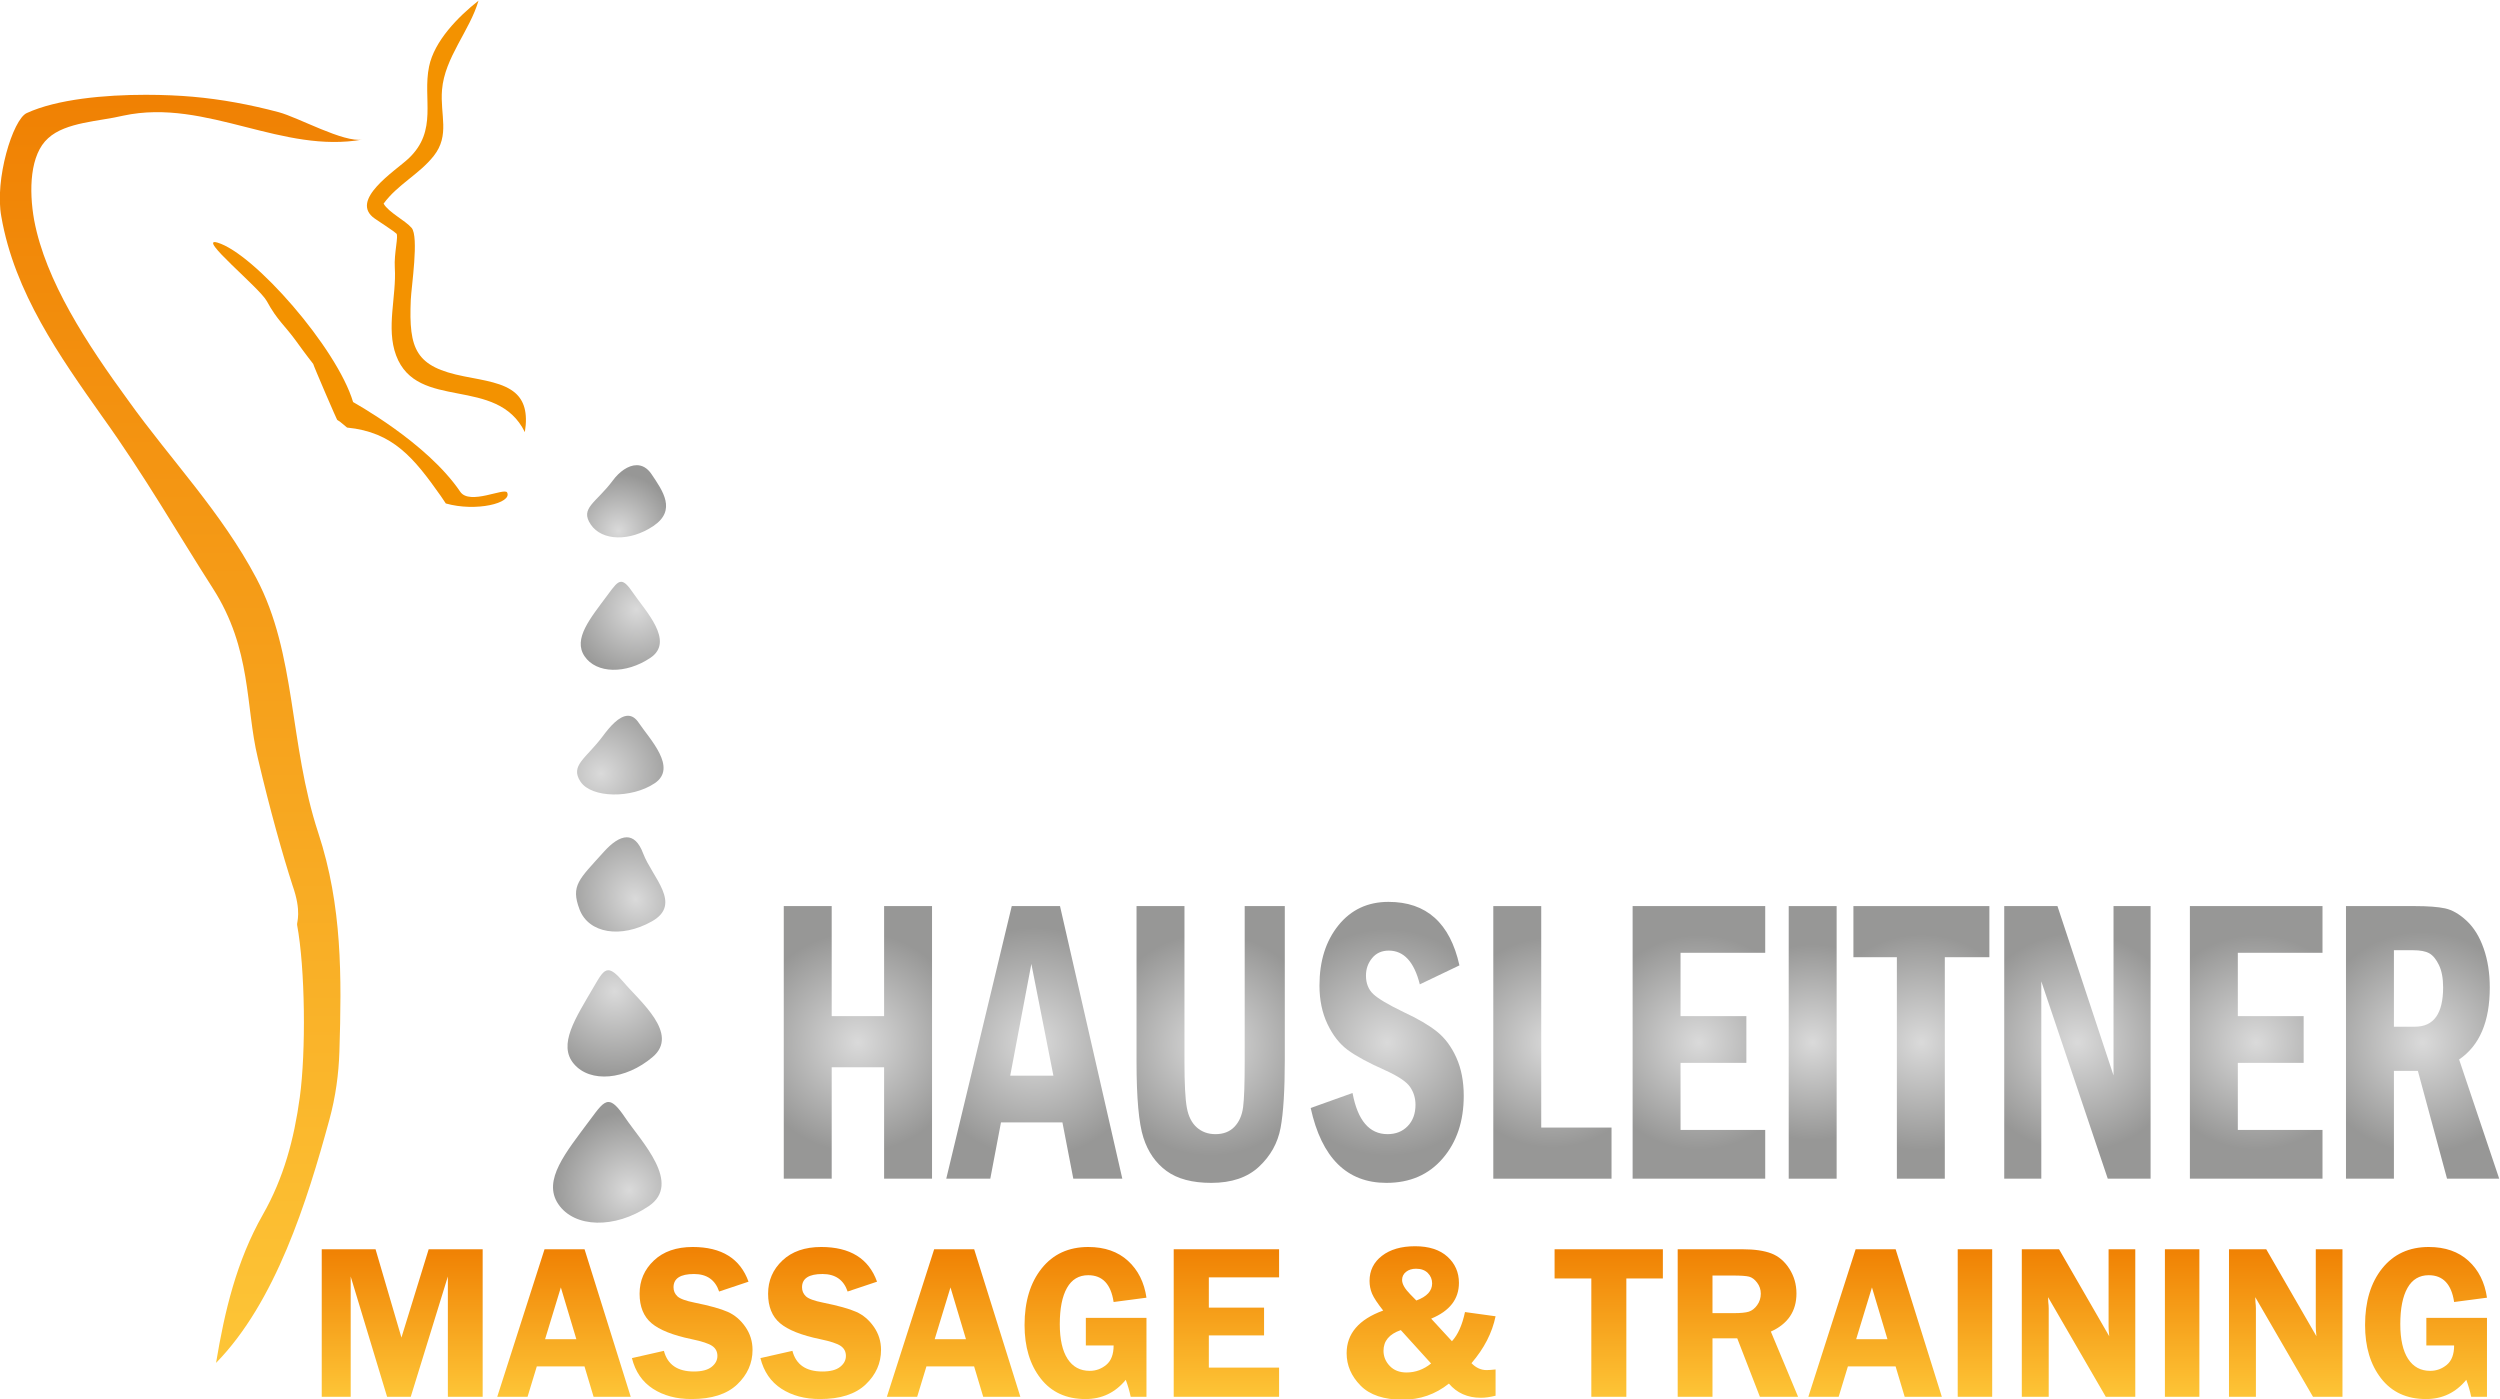 <?xml version="1.0" encoding="UTF-8" standalone="no"?>
<!-- Created with Inkscape (http://www.inkscape.org/) -->

<svg
   version="1.1"
   id="svg824"
   xml:space="preserve"
   width="692.561"
   height="387.666"
   viewBox="0 0 692.561 387.666"
   sodipodi:docname="Logo_Hausleitner.svg"
   inkscape:version="1.1.1 (3bf5ae0d25, 2021-09-20)"
   xmlns:inkscape="http://www.inkscape.org/namespaces/inkscape"
   xmlns:sodipodi="http://sodipodi.sourceforge.net/DTD/sodipodi-0.dtd"
   xmlns="http://www.w3.org/2000/svg"
   xmlns:svg="http://www.w3.org/2000/svg"><defs
     id="defs828"><radialGradient
       fx="0"
       fy="0"
       cx="0"
       cy="0"
       r="1"
       gradientUnits="userSpaceOnUse"
       gradientTransform="matrix(22.8,0,0,-22.8,319.646,338.393)"
       spreadMethod="pad"
       id="radialGradient848"><stop
         style="stop-opacity:1;stop-color:#dadada"
         offset="0"
         id="stop844" /><stop
         style="stop-opacity:1;stop-color:#979796"
         offset="1"
         id="stop846" /></radialGradient><radialGradient
       fx="0"
       fy="0"
       cx="0"
       cy="0"
       r="1"
       gradientUnits="userSpaceOnUse"
       gradientTransform="matrix(23.844,0,0,-23.844,356.302,338.393)"
       spreadMethod="pad"
       id="radialGradient868"><stop
         style="stop-opacity:1;stop-color:#dadada"
         offset="0"
         id="stop864" /><stop
         style="stop-opacity:1;stop-color:#979796"
         offset="1"
         id="stop866" /></radialGradient><radialGradient
       fx="0"
       fy="0"
       cx="0"
       cy="0"
       r="1"
       gradientUnits="userSpaceOnUse"
       gradientTransform="matrix(23.072,0,0,-23.072,392.958,337.957)"
       spreadMethod="pad"
       id="radialGradient888"><stop
         style="stop-opacity:1;stop-color:#dadada"
         offset="0"
         id="stop884" /><stop
         style="stop-opacity:1;stop-color:#979796"
         offset="1"
         id="stop886" /></radialGradient><radialGradient
       fx="0"
       fy="0"
       cx="0"
       cy="0"
       r="1"
       gradientUnits="userSpaceOnUse"
       gradientTransform="matrix(23.51,0,0,-23.51,429.647,338.393)"
       spreadMethod="pad"
       id="radialGradient908"><stop
         style="stop-opacity:1;stop-color:#dadada"
         offset="0"
         id="stop904" /><stop
         style="stop-opacity:1;stop-color:#979796"
         offset="1"
         id="stop906" /></radialGradient><radialGradient
       fx="0"
       fy="0"
       cx="0"
       cy="0"
       r="1"
       gradientUnits="userSpaceOnUse"
       gradientTransform="matrix(21.832,0,0,-21.832,463.979,338.393)"
       spreadMethod="pad"
       id="radialGradient928"><stop
         style="stop-opacity:1;stop-color:#dadada"
         offset="0"
         id="stop924" /><stop
         style="stop-opacity:1;stop-color:#979796"
         offset="1"
         id="stop926" /></radialGradient><radialGradient
       fx="0"
       fy="0"
       cx="0"
       cy="0"
       r="1"
       gradientUnits="userSpaceOnUse"
       gradientTransform="matrix(22.274,0,0,-22.274,494.427,338.393)"
       spreadMethod="pad"
       id="radialGradient948"><stop
         style="stop-opacity:1;stop-color:#dadada"
         offset="0"
         id="stop944" /><stop
         style="stop-opacity:1;stop-color:#979796"
         offset="1"
         id="stop946" /></radialGradient><radialGradient
       fx="0"
       fy="0"
       cx="0"
       cy="0"
       r="1"
       gradientUnits="userSpaceOnUse"
       gradientTransform="matrix(20.337,0,0,-20.337,518.067,338.393)"
       spreadMethod="pad"
       id="radialGradient968"><stop
         style="stop-opacity:1;stop-color:#dadada"
         offset="0"
         id="stop964" /><stop
         style="stop-opacity:1;stop-color:#979796"
         offset="1"
         id="stop966" /></radialGradient><radialGradient
       fx="0"
       fy="0"
       cx="0"
       cy="0"
       r="1"
       gradientUnits="userSpaceOnUse"
       gradientTransform="matrix(22.383,0,0,-22.383,540.662,338.393)"
       spreadMethod="pad"
       id="radialGradient988"><stop
         style="stop-opacity:1;stop-color:#dadada"
         offset="0"
         id="stop984" /><stop
         style="stop-opacity:1;stop-color:#979796"
         offset="1"
         id="stop986" /></radialGradient><radialGradient
       fx="0"
       fy="0"
       cx="0"
       cy="0"
       r="1"
       gradientUnits="userSpaceOnUse"
       gradientTransform="matrix(22.734,0,0,-22.734,573.086,338.393)"
       spreadMethod="pad"
       id="radialGradient1008"><stop
         style="stop-opacity:1;stop-color:#dadada"
         offset="0"
         id="stop1004" /><stop
         style="stop-opacity:1;stop-color:#979796"
         offset="1"
         id="stop1006" /></radialGradient><radialGradient
       fx="0"
       fy="0"
       cx="0"
       cy="0"
       r="1"
       gradientUnits="userSpaceOnUse"
       gradientTransform="matrix(22.274,0,0,-22.274,610.24,338.393)"
       spreadMethod="pad"
       id="radialGradient1028"><stop
         style="stop-opacity:1;stop-color:#dadada"
         offset="0"
         id="stop1024" /><stop
         style="stop-opacity:1;stop-color:#979796"
         offset="1"
         id="stop1026" /></radialGradient><radialGradient
       fx="0"
       fy="0"
       cx="0"
       cy="0"
       r="1"
       gradientUnits="userSpaceOnUse"
       gradientTransform="matrix(22.977,0,0,-22.977,644.821,338.393)"
       spreadMethod="pad"
       id="radialGradient1048"><stop
         style="stop-opacity:1;stop-color:#dadada"
         offset="0"
         id="stop1044" /><stop
         style="stop-opacity:1;stop-color:#979796"
         offset="1"
         id="stop1046" /></radialGradient><linearGradient
       x1="0"
       y1="0"
       x2="1"
       y2="0"
       gradientUnits="userSpaceOnUse"
       gradientTransform="matrix(-1.3e-6,30.66,30.66,1.3e-6,224.94,264.739)"
       spreadMethod="pad"
       id="linearGradient1068"><stop
         style="stop-opacity:1;stop-color:#fdc537"
         offset="0"
         id="stop1064" /><stop
         style="stop-opacity:1;stop-color:#f08103"
         offset="1"
         id="stop1066" /></linearGradient><linearGradient
       x1="0"
       y1="0"
       x2="1"
       y2="0"
       gradientUnits="userSpaceOnUse"
       gradientTransform="matrix(-1.3e-6,30.66,30.66,1.3e-6,258.564,264.739)"
       spreadMethod="pad"
       id="linearGradient1088"><stop
         style="stop-opacity:1;stop-color:#fdc537"
         offset="0"
         id="stop1084" /><stop
         style="stop-opacity:1;stop-color:#f08103"
         offset="1"
         id="stop1086" /></linearGradient><linearGradient
       x1="0"
       y1="0"
       x2="1"
       y2="0"
       gradientUnits="userSpaceOnUse"
       gradientTransform="matrix(-1.4e-6,31.603,31.603,1.4e-6,285.214,264.269)"
       spreadMethod="pad"
       id="linearGradient1108"><stop
         style="stop-opacity:1;stop-color:#fdc537"
         offset="0"
         id="stop1104" /><stop
         style="stop-opacity:1;stop-color:#f08103"
         offset="1"
         id="stop1106" /></linearGradient><linearGradient
       x1="0"
       y1="0"
       x2="1"
       y2="0"
       gradientUnits="userSpaceOnUse"
       gradientTransform="matrix(-1.4e-6,31.603,31.603,1.4e-6,311.92,264.269)"
       spreadMethod="pad"
       id="linearGradient1128"><stop
         style="stop-opacity:1;stop-color:#fdc537"
         offset="0"
         id="stop1124" /><stop
         style="stop-opacity:1;stop-color:#f08103"
         offset="1"
         id="stop1126" /></linearGradient><linearGradient
       x1="0"
       y1="0"
       x2="1"
       y2="0"
       gradientUnits="userSpaceOnUse"
       gradientTransform="matrix(-1.3e-6,30.66,30.66,1.3e-6,339.536,264.739)"
       spreadMethod="pad"
       id="linearGradient1148"><stop
         style="stop-opacity:1;stop-color:#fdc537"
         offset="0"
         id="stop1144" /><stop
         style="stop-opacity:1;stop-color:#f08103"
         offset="1"
         id="stop1146" /></linearGradient><linearGradient
       x1="0"
       y1="0"
       x2="1"
       y2="0"
       gradientUnits="userSpaceOnUse"
       gradientTransform="matrix(-1.4e-6,31.603,31.603,1.4e-6,366.95,264.269)"
       spreadMethod="pad"
       id="linearGradient1168"><stop
         style="stop-opacity:1;stop-color:#fdc537"
         offset="0"
         id="stop1164" /><stop
         style="stop-opacity:1;stop-color:#f08103"
         offset="1"
         id="stop1166" /></linearGradient><linearGradient
       x1="0"
       y1="0"
       x2="1"
       y2="0"
       gradientUnits="userSpaceOnUse"
       gradientTransform="matrix(-1.3e-6,30.66,30.66,1.3e-6,396.228,264.739)"
       spreadMethod="pad"
       id="linearGradient1188"><stop
         style="stop-opacity:1;stop-color:#fdc537"
         offset="0"
         id="stop1184" /><stop
         style="stop-opacity:1;stop-color:#f08103"
         offset="1"
         id="stop1186" /></linearGradient><linearGradient
       x1="0"
       y1="0"
       x2="1"
       y2="0"
       gradientUnits="userSpaceOnUse"
       gradientTransform="matrix(-1.4e-6,31.895,31.895,1.4e-6,436.69,264.134)"
       spreadMethod="pad"
       id="linearGradient1208"><stop
         style="stop-opacity:1;stop-color:#fdc537"
         offset="0"
         id="stop1204" /><stop
         style="stop-opacity:1;stop-color:#f08103"
         offset="1"
         id="stop1206" /></linearGradient><linearGradient
       x1="0"
       y1="0"
       x2="1"
       y2="0"
       gradientUnits="userSpaceOnUse"
       gradientTransform="matrix(-1.3e-6,30.66,30.66,1.3e-6,475.683,264.739)"
       spreadMethod="pad"
       id="linearGradient1228"><stop
         style="stop-opacity:1;stop-color:#fdc537"
         offset="0"
         id="stop1224" /><stop
         style="stop-opacity:1;stop-color:#f08103"
         offset="1"
         id="stop1226" /></linearGradient><linearGradient
       x1="0"
       y1="0"
       x2="1"
       y2="0"
       gradientUnits="userSpaceOnUse"
       gradientTransform="matrix(-1.3e-6,30.66,30.66,1.3e-6,502.524,264.739)"
       spreadMethod="pad"
       id="linearGradient1248"><stop
         style="stop-opacity:1;stop-color:#fdc537"
         offset="0"
         id="stop1244" /><stop
         style="stop-opacity:1;stop-color:#f08103"
         offset="1"
         id="stop1246" /></linearGradient><linearGradient
       x1="0"
       y1="0"
       x2="1"
       y2="0"
       gradientUnits="userSpaceOnUse"
       gradientTransform="matrix(-1.3e-6,30.66,30.66,1.3e-6,531.038,264.739)"
       spreadMethod="pad"
       id="linearGradient1268"><stop
         style="stop-opacity:1;stop-color:#fdc537"
         offset="0"
         id="stop1264" /><stop
         style="stop-opacity:1;stop-color:#f08103"
         offset="1"
         id="stop1266" /></linearGradient><linearGradient
       x1="0"
       y1="0"
       x2="1"
       y2="0"
       gradientUnits="userSpaceOnUse"
       gradientTransform="matrix(-1.3e-6,30.66,30.66,1.3e-6,551.792,264.739)"
       spreadMethod="pad"
       id="linearGradient1288"><stop
         style="stop-opacity:1;stop-color:#fdc537"
         offset="0"
         id="stop1284" /><stop
         style="stop-opacity:1;stop-color:#f08103"
         offset="1"
         id="stop1286" /></linearGradient><linearGradient
       x1="0"
       y1="0"
       x2="1"
       y2="0"
       gradientUnits="userSpaceOnUse"
       gradientTransform="matrix(-1.3e-6,30.66,30.66,1.3e-6,573.321,264.739)"
       spreadMethod="pad"
       id="linearGradient1308"><stop
         style="stop-opacity:1;stop-color:#fdc537"
         offset="0"
         id="stop1304" /><stop
         style="stop-opacity:1;stop-color:#f08103"
         offset="1"
         id="stop1306" /></linearGradient><linearGradient
       x1="0"
       y1="0"
       x2="1"
       y2="0"
       gradientUnits="userSpaceOnUse"
       gradientTransform="matrix(-1.3e-6,30.66,30.66,1.3e-6,594.85,264.739)"
       spreadMethod="pad"
       id="linearGradient1328"><stop
         style="stop-opacity:1;stop-color:#fdc537"
         offset="0"
         id="stop1324" /><stop
         style="stop-opacity:1;stop-color:#f08103"
         offset="1"
         id="stop1326" /></linearGradient><linearGradient
       x1="0"
       y1="0"
       x2="1"
       y2="0"
       gradientUnits="userSpaceOnUse"
       gradientTransform="matrix(-1.3e-6,30.66,30.66,1.3e-6,616.378,264.739)"
       spreadMethod="pad"
       id="linearGradient1348"><stop
         style="stop-opacity:1;stop-color:#fdc537"
         offset="0"
         id="stop1344" /><stop
         style="stop-opacity:1;stop-color:#f08103"
         offset="1"
         id="stop1346" /></linearGradient><linearGradient
       x1="0"
       y1="0"
       x2="1"
       y2="0"
       gradientUnits="userSpaceOnUse"
       gradientTransform="matrix(-1.4e-6,31.603,31.603,1.4e-6,645.533,264.269)"
       spreadMethod="pad"
       id="linearGradient1368"><stop
         style="stop-opacity:1;stop-color:#fdc537"
         offset="0"
         id="stop1364" /><stop
         style="stop-opacity:1;stop-color:#f08103"
         offset="1"
         id="stop1366" /></linearGradient><radialGradient
       fx="0"
       fy="0"
       cx="0"
       cy="0"
       r="1"
       gradientUnits="userSpaceOnUse"
       gradientTransform="matrix(-11.931,-8.854,-8.854,11.931,273.663,428.336)"
       spreadMethod="pad"
       id="radialGradient1388"><stop
         style="stop-opacity:1;stop-color:#dadada"
         offset="0"
         id="stop1384" /><stop
         style="stop-opacity:1;stop-color:#979796"
         offset="1"
         id="stop1386" /></radialGradient><clipPath
       clipPathUnits="userSpaceOnUse"
       id="clipPath1398"><path
         d="M 0,955 H 841.89 V 0 H 0 Z"
         id="path1396" /></clipPath><linearGradient
       x1="0"
       y1="0"
       x2="1"
       y2="0"
       gradientUnits="userSpaceOnUse"
       gradientTransform="matrix(-1.15e-5,263.538,263.538,1.15e-5,179.015,271.782)"
       spreadMethod="pad"
       id="linearGradient1424"><stop
         style="stop-opacity:1;stop-color:#fdc537"
         offset="0"
         id="stop1420" /><stop
         style="stop-opacity:1;stop-color:#f08103"
         offset="1"
         id="stop1422" /></linearGradient><clipPath
       clipPathUnits="userSpaceOnUse"
       id="clipPath1434"><path
         d="M 0,955 H 841.89 V 0 H 0 Z"
         id="path1432" /></clipPath><radialGradient
       fx="0"
       fy="0"
       cx="0"
       cy="0"
       r="1"
       gradientUnits="userSpaceOnUse"
       gradientTransform="matrix(-13.252,-9.834,-9.834,13.252,266.252,394.259)"
       spreadMethod="pad"
       id="radialGradient1456"><stop
         style="stop-opacity:1;stop-color:#dadada"
         offset="0"
         id="stop1452" /><stop
         style="stop-opacity:1;stop-color:#979796"
         offset="1"
         id="stop1454" /></radialGradient><radialGradient
       fx="0"
       fy="0"
       cx="0"
       cy="0"
       r="1"
       gradientUnits="userSpaceOnUse"
       gradientTransform="matrix(-12.741,-7.95,-9.272,14.862,273.428,368.147)"
       spreadMethod="pad"
       id="radialGradient1476"><stop
         style="stop-opacity:1;stop-color:#dadada"
         offset="0"
         id="stop1472" /><stop
         style="stop-opacity:1;stop-color:#979796"
         offset="1"
         id="stop1474" /></radialGradient><radialGradient
       fx="0"
       fy="0"
       cx="0"
       cy="0"
       r="1"
       gradientUnits="userSpaceOnUse"
       gradientTransform="matrix(-2.618,-17.648,-17.921,2.659,269.111,349.006)"
       spreadMethod="pad"
       id="radialGradient1496"><stop
         style="stop-opacity:1;stop-color:#dadada"
         offset="0"
         id="stop1492" /><stop
         style="stop-opacity:1;stop-color:#979796"
         offset="1"
         id="stop1494" /></radialGradient><radialGradient
       fx="0"
       fy="0"
       cx="0"
       cy="0"
       r="1"
       gradientUnits="userSpaceOnUse"
       gradientTransform="matrix(6.114,10.189,10.189,-6.114,269.898,444.693)"
       spreadMethod="pad"
       id="radialGradient1516"><stop
         style="stop-opacity:1;stop-color:#dadada"
         offset="0"
         id="stop1512" /><stop
         style="stop-opacity:1;stop-color:#979796"
         offset="1"
         id="stop1514" /></radialGradient><radialGradient
       fx="0"
       fy="0"
       cx="0"
       cy="0"
       r="1"
       gradientUnits="userSpaceOnUse"
       gradientTransform="matrix(-15.543,4.592,4.592,15.543,272.125,307.658)"
       spreadMethod="pad"
       id="radialGradient1536"><stop
         style="stop-opacity:1;stop-color:#dadada"
         offset="0"
         id="stop1532" /><stop
         style="stop-opacity:1;stop-color:#979796"
         offset="1"
         id="stop1534" /></radialGradient></defs><sodipodi:namedview
     id="namedview826"
     pagecolor="#ffffff"
     bordercolor="#666666"
     borderopacity="1.0"
     inkscape:pageshadow="2"
     inkscape:pageopacity="0.0"
     inkscape:pagecheckerboard="true"
     showgrid="false"
     fit-margin-top="0"
     fit-margin-left="0"
     fit-margin-right="0"
     fit-margin-bottom="0"
     inkscape:zoom="0.58743459"
     inkscape:cx="371.9563"
     inkscape:cy="-32.344026"
     inkscape:window-width="1920"
     inkscape:window-height="986"
     inkscape:window-x="-11"
     inkscape:window-y="-11"
     inkscape:window-maximized="1"
     inkscape:current-layer="g830" /><g
     id="g830"
     inkscape:groupmode="layer"
     inkscape:label="Logo_Hausleitner"
     transform="matrix(1.333,0,0,-1.333,-188.428,739.845)"><g
       id="g832"><g
         id="g834"><g
           id="g840"><g
             id="g842"><path
               d="m 304.239,366.72 h 9.961 v -22.869 h 10.891 v 22.869 h 9.961 v -56.654 h -9.961 v 23.16 H 314.2 v -23.16 h -9.961 z"
               style="fill:url(#radialGradient848);stroke:none"
               id="path850" /></g></g></g></g><g
       id="g852"><g
         id="g854"><g
           id="g860"><g
             id="g862"><path
               d="m 360.275,331.482 -4.581,23.21 -4.393,-23.21 z m -8.655,35.238 h 10.027 l 12.95,-56.654 H 364.41 l -2.262,11.705 h -12.766 l -2.222,-11.705 h -9.153 z"
               style="fill:url(#radialGradient868);stroke:none"
               id="path870" /></g></g></g></g><g
       id="g872"><g
         id="g874"><g
           id="g880"><g
             id="g882"><path
               d="m 400.03,366.719 v -32.374 c 0,-4.592 -0.111,-7.732 -0.332,-9.42 v 0 c -0.221,-1.689 -0.819,-3.045 -1.793,-4.068 v 0 c -0.974,-1.024 -2.291,-1.534 -3.951,-1.534 v 0 c -1.527,0 -2.817,0.462 -3.868,1.389 v 0 c -1.052,0.926 -1.743,2.289 -2.075,4.089 v 0 c -0.332,1.797 -0.498,4.981 -0.498,9.544 v 0 32.374 h -9.961 v -32.374 c 0,-7.525 0.475,-12.776 1.427,-15.75 v 0 c 0.952,-2.974 2.557,-5.284 4.815,-6.931 v 0 c 2.257,-1.646 5.356,-2.469 9.297,-2.469 v 0 c 4.205,0 7.509,1.12 9.911,3.361 v 0 c 2.401,2.241 3.895,4.925 4.482,8.053 v 0 c 0.586,3.125 0.88,7.87 0.88,14.235 v 0 31.875 z"
               style="fill:url(#radialGradient888);stroke:none"
               id="path890" /></g></g></g></g><g
       id="g892"><g
         id="g894"><g
           id="g900"><g
             id="g902"><path
               d="m 419.504,362.714 c -2.623,-3.252 -3.934,-7.422 -3.934,-12.514 v 0 c 0,-2.988 0.553,-5.651 1.659,-7.989 v 0 c 1.107,-2.338 2.513,-4.137 4.218,-5.396 v 0 c 1.703,-1.258 4.294,-2.663 7.768,-4.212 v 0 c 2.701,-1.219 4.427,-2.372 5.181,-3.465 v 0 c 0.752,-1.094 1.128,-2.333 1.128,-3.715 v 0 c 0,-1.826 -0.537,-3.3 -1.61,-4.42 v 0 c -1.074,-1.121 -2.474,-1.68 -4.2,-1.68 v 0 c -3.785,0 -6.209,2.848 -7.272,8.548 v 0 l -8.699,-3.112 c 2.28,-10.376 7.526,-15.564 15.739,-15.564 v 0 c 4.891,0 8.793,1.695 11.703,5.084 v 0 c 2.911,3.389 4.366,7.726 4.366,13.012 v 0 c 0,3.014 -0.514,5.665 -1.543,7.947 v 0 c -1.03,2.284 -2.38,4.088 -4.051,5.416 v 0 c -1.672,1.328 -3.968,2.671 -6.89,4.027 v 0 c -3.21,1.548 -5.318,2.802 -6.325,3.756 v 0 c -1.008,0.955 -1.511,2.234 -1.511,3.839 v 0 c 0,1.383 0.426,2.594 1.279,3.631 v 0 c 0.851,1.038 2.009,1.557 3.469,1.557 v 0 c 3.122,0 5.269,-2.338 6.442,-7.014 v 0 l 8.234,3.943 c -1.948,8.798 -6.862,13.198 -14.742,13.198 v 0 c -4.317,0 -7.786,-1.626 -10.409,-4.877"
               style="fill:url(#radialGradient908);stroke:none"
               id="path910" /></g></g></g></g><g
       id="g912"><g
         id="g914"><g
           id="g920"><g
             id="g922"><path
               d="m 451.695,366.719 v -56.653 h 24.57 v 10.626 h -14.61 v 46.027 z"
               style="fill:url(#radialGradient928);stroke:none"
               id="path930" /></g></g></g></g><g
       id="g932"><g
         id="g934"><g
           id="g940"><g
             id="g942"><path
               d="m 480.648,366.719 v -56.653 h 27.558 v 10.127 h -17.598 v 13.945 h 13.68 v 9.712 h -13.68 v 13.157 h 17.598 v 9.712 z"
               style="fill:url(#radialGradient948);stroke:none"
               id="path950" /></g></g></g></g><g
       id="g952"><g
         id="g954"><g
           id="g960"><g
             id="g962"><path
               d="m 513.087,310.066 h 9.96 v 56.653 h -9.96 z"
               style="fill:url(#radialGradient968);stroke:none"
               id="path970" /></g></g></g></g><g
       id="g972"><g
         id="g974"><g
           id="g980"><g
             id="g982"><path
               d="m 526.534,366.719 v -10.624 h 9.032 v -46.029 h 9.961 v 46.029 h 9.264 v 10.624 z"
               style="fill:url(#radialGradient988);stroke:none"
               id="path990" /></g></g></g></g><g
       id="g992"><g
         id="g994"><g
           id="g1000"><g
             id="g1002"><path
               d="m 580.59,366.719 v -35.196 l -11.654,35.196 h -11.058 v -56.653 h 7.704 v 41.006 l 13.813,-41.006 h 8.898 v 56.653 z"
               style="fill:url(#radialGradient1008);stroke:none"
               id="path1010" /></g></g></g></g><g
       id="g1012"><g
         id="g1014"><g
           id="g1020"><g
             id="g1022"><path
               d="m 596.461,366.719 v -56.653 h 27.558 v 10.127 h -17.597 v 13.945 h 13.68 v 9.712 h -13.68 v 13.157 h 17.597 v 9.712 z"
               style="fill:url(#radialGradient1028);stroke:none"
               id="path1030" /></g></g></g></g><g
       id="g1032"><g
         id="g1034"><g
           id="g1040"><g
             id="g1042"><path
               d="m 628.9,366.719 v -56.653 h 9.961 v 22.413 h 4.976 l 6.064,-22.413 h 10.841 l -8.334,24.778 c 4.25,2.877 6.375,7.858 6.375,14.942 v 0 c 0,3.016 -0.428,5.734 -1.279,8.156 v 0 c -0.851,2.421 -2.031,4.329 -3.535,5.727 v 0 c -1.506,1.396 -2.995,2.254 -4.467,2.573 v 0 c -1.472,0.317 -3.592,0.477 -6.358,0.477 v 0 z m 9.961,-9.172 h 3.985 c 1.482,0 2.605,-0.215 3.368,-0.644 v 0 c 0.765,-0.429 1.434,-1.245 2.011,-2.448 v 0 c 0.574,-1.204 0.863,-2.747 0.863,-4.628 v 0 c 0,-5.451 -1.949,-8.176 -5.844,-8.176 v 0 h -4.383 z"
               style="fill:url(#radialGradient1048);stroke:none"
               id="path1050" /></g></g></g></g><g
       id="g1052"><g
         id="g1054"><g
           id="g1060"><g
             id="g1062"><path
               d="m 230.444,295.4 -5.661,-18.352 -5.381,18.352 h -11.183 v -30.66 h 6.019 v 25 l 7.564,-25 h 4.916 l 7.712,25 v -25 h 7.233 v 30.66 z"
               style="fill:url(#linearGradient1068);stroke:none"
               id="path1070" /></g></g></g></g><g
       id="g1072"><g
         id="g1074"><g
           id="g1080"><g
             id="g1082"><path
               d="m 254.522,295.4 -9.827,-30.66 h 6.297 l 1.921,6.312 h 9.914 l 1.888,-6.312 h 7.719 l -9.597,30.66 z m 3.391,-7.93 3.22,-10.758 h -6.496 z"
               style="fill:url(#linearGradient1088);stroke:none"
               id="path1090" /></g></g></g></g><g
       id="g1092"><g
         id="g1094"><g
           id="g1100"><g
             id="g1102"><path
               d="m 277.249,293.063 c -1.982,-1.871 -2.973,-4.169 -2.973,-6.895 v 0 c 0,-2.694 0.83,-4.742 2.489,-6.142 v 0 c 1.66,-1.4 4.442,-2.506 8.345,-3.314 v 0 c 2.093,-0.435 3.506,-0.899 4.238,-1.393 v 0 c 0.734,-0.494 1.1,-1.191 1.1,-2.09 v 0 c 0,-0.883 -0.404,-1.642 -1.211,-2.279 v 0 c -0.807,-0.637 -2.032,-0.955 -3.676,-0.955 v 0 c -3.407,0 -5.485,1.43 -6.232,4.291 v 0 l -6.648,-1.506 c 0.703,-2.814 2.158,-4.937 4.364,-6.367 v 0 c 2.207,-1.43 4.882,-2.144 8.024,-2.144 v 0 c 4.188,0 7.348,1.01 9.481,3.031 v 0 c 2.131,2.021 3.198,4.415 3.198,7.186 v 0 c 0,1.767 -0.498,3.365 -1.492,4.794 v 0 c -0.995,1.43 -2.217,2.467 -3.668,3.109 v 0 c -1.451,0.645 -3.738,1.282 -6.863,1.913 v 0 c -1.87,0.375 -3.069,0.818 -3.6,1.326 v 0 c -0.531,0.51 -0.797,1.131 -0.797,1.865 v 0 c 0,1.842 1.42,2.763 4.258,2.763 v 0 c 2.659,0 4.399,-1.213 5.221,-3.64 v 0 l 6.109,2.045 c -1.72,4.806 -5.587,7.21 -11.6,7.21 v 0 c -3.396,0 -6.085,-0.936 -8.067,-2.808"
               style="fill:url(#linearGradient1108);stroke:none"
               id="path1110" /></g></g></g></g><g
       id="g1112"><g
         id="g1114"><g
           id="g1120"><g
             id="g1122"><path
               d="m 303.955,293.063 c -1.982,-1.871 -2.973,-4.169 -2.973,-6.895 v 0 c 0,-2.694 0.829,-4.742 2.49,-6.142 v 0 c 1.66,-1.4 4.441,-2.506 8.344,-3.314 v 0 c 2.092,-0.435 3.506,-0.899 4.239,-1.393 v 0 c 0.732,-0.494 1.099,-1.191 1.099,-2.09 v 0 c 0,-0.883 -0.404,-1.642 -1.211,-2.279 v 0 c -0.807,-0.637 -2.032,-0.955 -3.676,-0.955 v 0 c -3.407,0 -5.484,1.43 -6.231,4.291 v 0 l -6.649,-1.506 c 0.704,-2.814 2.158,-4.937 4.365,-6.367 v 0 c 2.207,-1.43 4.881,-2.144 8.022,-2.144 v 0 c 4.189,0 7.35,1.01 9.482,3.031 v 0 c 2.131,2.021 3.198,4.415 3.198,7.186 v 0 c 0,1.767 -0.497,3.365 -1.492,4.794 v 0 c -0.995,1.43 -2.217,2.467 -3.667,3.109 v 0 c -1.452,0.645 -3.74,1.282 -6.865,1.913 v 0 c -1.869,0.375 -3.069,0.818 -3.599,1.326 v 0 c -0.532,0.51 -0.796,1.131 -0.796,1.865 v 0 c 0,1.842 1.418,2.763 4.257,2.763 v 0 c 2.659,0 4.399,-1.213 5.221,-3.64 v 0 l 6.11,2.045 c -1.721,4.806 -5.588,7.21 -11.601,7.21 v 0 c -3.396,0 -6.085,-0.936 -8.067,-2.808"
               style="fill:url(#linearGradient1128);stroke:none"
               id="path1130" /></g></g></g></g><g
       id="g1132"><g
         id="g1134"><g
           id="g1140"><g
             id="g1142"><path
               d="m 335.494,295.4 -9.827,-30.66 h 6.297 l 1.922,6.312 h 9.912 l 1.889,-6.312 h 7.719 l -9.597,30.66 z m 3.391,-7.93 3.219,-10.758 h -6.496 z"
               style="fill:url(#linearGradient1148);stroke:none"
               id="path1150" /></g></g></g></g><g
       id="g1152"><g
         id="g1154"><g
           id="g1160"><g
             id="g1162"><path
               d="m 357.842,291.424 c -2.373,-2.966 -3.561,-6.888 -3.561,-11.771 v 0 c 0,-4.537 1.113,-8.234 3.339,-11.096 v 0 c 2.223,-2.859 5.336,-4.288 9.336,-4.288 v 0 c 3.386,0 6.173,1.332 8.36,3.998 v 0 c 0.445,-1.199 0.785,-2.374 1.023,-3.527 v 0 h 3.278 v 16.396 h -12.6 v -5.727 h 5.773 c 0,-1.841 -0.506,-3.182 -1.517,-4.021 v 0 c -1.01,-0.838 -2.16,-1.258 -3.447,-1.258 v 0 c -1.992,0 -3.527,0.832 -4.605,2.494 v 0 c -1.078,1.662 -1.617,4.065 -1.617,7.209 v 0 c 0,3.266 0.498,5.778 1.494,7.535 v 0 c 0.995,1.761 2.467,2.641 4.413,2.641 v 0 c 2.965,0 4.725,-1.858 5.279,-5.57 v 0 l 6.827,0.898 c -0.464,3.189 -1.744,5.742 -3.84,7.659 v 0 c -2.097,1.917 -4.852,2.875 -8.266,2.875 v 0 c -4.073,0 -7.296,-1.482 -9.669,-4.447"
               style="fill:url(#linearGradient1168);stroke:none"
               id="path1170" /></g></g></g></g><g
       id="g1172"><g
         id="g1174"><g
           id="g1180"><g
             id="g1182"><path
               d="m 385.277,295.4 v -30.66 h 21.901 v 6.064 h -14.601 v 6.693 h 11.478 v 5.773 h -11.478 v 6.29 h 14.601 v 5.84 z"
               style="fill:url(#linearGradient1188);stroke:none"
               id="path1190" /></g></g></g></g><g
       id="g1192"><g
         id="g1194"><g
           id="g1200"><g
             id="g1202"><path
               d="m 428.56,294.041 c -1.722,-1.326 -2.584,-3.067 -2.584,-5.223 v 0 c 0,-0.944 0.177,-1.831 0.529,-2.663 v 0 c 0.352,-0.83 1.12,-1.994 2.305,-3.49 v 0 c -5.063,-1.842 -7.596,-4.799 -7.596,-8.873 v 0 c 0,-2.516 0.963,-4.754 2.888,-6.717 v 0 c 1.925,-1.961 4.848,-2.941 8.772,-2.941 v 0 c 3.595,0 6.791,1.115 9.592,3.348 v 0 c 1.675,-1.963 3.884,-2.944 6.624,-2.944 v 0 c 0.943,0 1.968,0.143 3.076,0.426 v 0 5.459 c -0.823,-0.09 -1.445,-0.135 -1.864,-0.135 v 0 c -1.167,0 -2.216,0.479 -3.144,1.437 v 0 c 2.635,3.069 4.304,6.319 5.008,9.748 v 0 l -6.356,0.876 c -0.567,-2.692 -1.472,-4.712 -2.71,-6.059 v 0 l -4.319,4.689 c 3.847,1.587 5.771,4.064 5.771,7.434 v 0 c 0,2.188 -0.797,4.003 -2.392,5.449 v 0 c -1.595,1.443 -3.837,2.166 -6.726,2.166 v 0 c -2.862,0 -5.153,-0.662 -6.874,-1.987 m 5.86,-7.988 c -1.121,1.14 -1.682,2.128 -1.682,2.967 v 0 c 0,0.689 0.273,1.251 0.82,1.685 v 0 c 0.545,0.434 1.239,0.651 2.077,0.651 v 0 c 1.049,0 1.868,-0.3 2.46,-0.898 v 0 c 0.59,-0.6 0.887,-1.32 0.887,-2.158 v 0 c 0,-1.559 -1.094,-2.743 -3.283,-3.551 v 0 z m -4.25,-14.9 c -0.864,0.906 -1.295,1.957 -1.295,3.156 v 0 c 0,2.038 1.198,3.467 3.596,4.291 v 0 l 6.293,-6.939 c -1.546,-1.244 -3.251,-1.867 -5.113,-1.867 v 0 c -1.458,0 -2.618,0.453 -3.481,1.359"
               style="fill:url(#linearGradient1208);stroke:none"
               id="path1210" /></g></g></g></g><g
       id="g1212"><g
         id="g1214"><g
           id="g1220"><g
             id="g1222"><path
               d="m 464.43,295.4 v -6.065 h 7.636 V 264.74 h 7.278 v 24.595 h 7.591 v 6.065 z"
               style="fill:url(#linearGradient1228);stroke:none"
               id="path1230" /></g></g></g></g><g
       id="g1232"><g
         id="g1234"><g
           id="g1240"><g
             id="g1242"><path
               d="m 490.014,295.4 v -30.66 h 7.232 v 12.151 h 5.145 L 507.1,264.74 h 7.935 l -5.66,13.553 c 3.548,1.602 5.322,4.245 5.322,7.925 v 0 c 0,1.886 -0.494,3.599 -1.482,5.142 v 0 c -0.988,1.54 -2.235,2.599 -3.739,3.175 v 0 c -1.505,0.576 -3.501,0.865 -5.985,0.865 v 0 z m 7.232,-5.459 h 4.244 c 1.648,0 2.771,-0.078 3.369,-0.235 v 0 c 0.6,-0.157 1.153,-0.573 1.663,-1.248 v 0 c 0.509,-0.674 0.763,-1.437 0.763,-2.291 v 0 c 0,-0.899 -0.254,-1.695 -0.763,-2.392 v 0 c -0.51,-0.696 -1.089,-1.145 -1.741,-1.348 v 0 c -0.651,-0.201 -1.695,-0.303 -3.133,-0.303 v 0 h -4.402 z"
               style="fill:url(#linearGradient1248);stroke:none"
               id="path1250" /></g></g></g></g><g
       id="g1252"><g
         id="g1254"><g
           id="g1260"><g
             id="g1262"><path
               d="m 526.996,295.4 -9.828,-30.66 h 6.298 l 1.921,6.312 h 9.914 l 1.888,-6.312 h 7.72 l -9.599,30.66 z m 3.391,-7.93 3.219,-10.758 h -6.496 z"
               style="fill:url(#linearGradient1268);stroke:none"
               id="path1270" /></g></g></g></g><g
       id="g1272"><g
         id="g1274"><g
           id="g1280"><g
             id="g1282"><path
               d="m 548.209,264.74 h 7.166 v 30.66 h -7.166 z"
               style="fill:url(#linearGradient1288);stroke:none"
               id="path1290" /></g></g></g></g><g
       id="g1292"><g
         id="g1294"><g
           id="g1300"><g
             id="g1302"><path
               d="m 579.564,295.4 v -16.037 c 0,-0.466 0.045,-1.147 0.135,-2.046 v 0 L 569.27,295.4 h -7.741 v -30.66 h 5.592 v 18.35 c 0,0.361 -0.029,0.801 -0.09,1.325 v 0 c -0.013,0.166 -0.029,0.51 -0.044,1.033 v 0 l 11.997,-20.708 h 6.129 v 30.66 z"
               style="fill:url(#linearGradient1308);stroke:none"
               id="path1310" /></g></g></g></g><g
       id="g1312"><g
         id="g1314"><g
           id="g1320"><g
             id="g1322"><path
               d="m 591.268,264.74 h 7.164 v 30.66 h -7.164 z"
               style="fill:url(#linearGradient1328);stroke:none"
               id="path1330" /></g></g></g></g><g
       id="g1332"><g
         id="g1334"><g
           id="g1340"><g
             id="g1342"><path
               d="m 622.623,295.4 v -16.037 c 0,-0.466 0.045,-1.147 0.135,-2.046 v 0 l -10.43,18.083 h -7.742 v -30.66 h 5.593 v 18.35 c 0,0.361 -0.03,0.801 -0.089,1.325 v 0 c -0.016,0.166 -0.031,0.51 -0.045,1.033 v 0 l 11.998,-20.708 h 6.127 v 30.66 z"
               style="fill:url(#linearGradient1348);stroke:none"
               id="path1350" /></g></g></g></g><g
       id="g1352"><g
         id="g1354"><g
           id="g1360"><g
             id="g1362"><path
               d="m 636.426,291.424 c -2.375,-2.966 -3.56,-6.888 -3.56,-11.771 v 0 c 0,-4.537 1.11,-8.234 3.335,-11.096 v 0 c 2.225,-2.859 5.338,-4.288 9.338,-4.288 v 0 c 3.387,0 6.173,1.332 8.361,3.998 v 0 c 0.444,-1.199 0.783,-2.374 1.022,-3.527 v 0 h 3.279 v 16.396 H 645.6 v -5.727 h 5.773 c 0,-1.841 -0.506,-3.182 -1.515,-4.021 v 0 c -1.012,-0.838 -2.16,-1.258 -3.45,-1.258 v 0 c -1.99,0 -3.525,0.832 -4.604,2.494 v 0 c -1.078,1.662 -1.617,4.065 -1.617,7.209 v 0 c 0,3.266 0.499,5.778 1.495,7.535 v 0 c 0.994,1.761 2.466,2.641 4.412,2.641 v 0 c 2.964,0 4.724,-1.858 5.279,-5.57 v 0 l 6.828,0.898 c -0.465,3.189 -1.744,5.742 -3.842,7.659 v 0 c -2.096,1.917 -4.851,2.875 -8.265,2.875 v 0 c -4.073,0 -7.296,-1.482 -9.668,-4.447"
               style="fill:url(#linearGradient1368);stroke:none"
               id="path1370" /></g></g></g></g><g
       id="g1372"><g
         id="g1374"><g
           id="g1380"><g
             id="g1382"><path
               d="m 267.688,431.451 c -3.676,-4.959 -7.29,-9.183 -4.847,-12.81 v 0 c 2.444,-3.627 8.573,-3.772 13.692,-0.321 v 0 c 5.118,3.447 -1.129,9.811 -3.572,13.44 v 0 c -1.109,1.646 -1.84,2.353 -2.515,2.353 v 0 c -0.812,-10e-4 -1.544,-1.023 -2.758,-2.662"
               style="fill:url(#radialGradient1388);stroke:none"
               id="path1390" /></g></g></g></g><g
       id="g1392"><g
         id="g1394"
         clip-path="url(#clipPath1398)"><g
           id="g1400"
           transform="translate(250.209,473.244)"><path
             d="M 0,0 C -0.104,-0.029 0.106,0.135 0,0"
             style="fill:#f39200;fill-opacity:1;fill-rule:nonzero;stroke:none"
             id="path1402" /></g><g
           id="g1404"
           transform="translate(248.447,473.346)"><path
             d="m 0,0 c -2.378,2.09 -6.392,2.624 -10.601,3.456 -10.118,1.997 -11.563,5.56 -11.119,15.919 0.116,2.711 1.733,13.141 0.164,14.952 -1.355,1.568 -4.772,3.206 -5.815,5.027 2.885,3.976 7.395,6.091 10.412,9.908 3.427,4.332 1.297,8.513 1.731,13.761 0.557,6.725 5.758,12.256 7.581,18.515 -4.261,-3.36 -9.174,-8.374 -10.272,-13.668 -1.401,-6.765 1.916,-13.296 -4.264,-19.13 -2.683,-2.532 -12.507,-8.693 -7.011,-12.497 1.547,-1.069 3.926,-2.579 4.473,-3.1 0.517,-0.395 -0.512,-4.092 -0.321,-7.113 0.376,-5.885 -1.857,-12.528 0.273,-18.218 C -20.389,-3.882 -3.833,3.729 1.985,-8.131 2.65,-4.018 1.785,-1.57 0,0"
             style="fill:#f39200;fill-opacity:1;fill-rule:nonzero;stroke:none"
             id="path1406" /></g></g></g><g
       id="g1408"><g
         id="g1410"><g
           id="g1416"><g
             id="g1418"><path
               d="m 146.901,531.517 c -2.865,-1.32 -6.706,-13.799 -5.268,-21.511 v 0 c 2.727,-15.774 12.168,-29.087 20.939,-41.51 v 0 c 8.86,-12.328 15.955,-24.738 23.017,-35.738 v 0 c 8.125,-12.651 6.76,-24.555 9.342,-35.242 v 0 c 2.548,-10.874 5.166,-20.123 7.217,-26.493 v 0 c 1.958,-5.535 0.852,-7.671 0.95,-8.196 v 0 c 1.691,-9.096 1.858,-26.328 0.568,-35.807 v 0 c -1.192,-8.781 -3.368,-16.837 -7.668,-24.395 v 0 c -5.506,-9.684 -7.971,-20.179 -9.742,-30.843 v 0 c 12.367,12.625 18.925,33.566 23.555,50.552 v 0 c 1.294,4.751 1.938,9.488 2.082,14.203 v 0 c 0.472,15.44 0.612,30.182 -4.387,45.376 v 0 c -6.133,18.633 -4.525,37.159 -12.885,52.962 v 0 c -7.237,13.681 -17.783,24.593 -26.537,36.815 v 0 c -8.723,11.947 -17.24,24.938 -19.625,37.56 v 0 c -1.127,6.275 -0.883,13.69 2.908,17.053 v 0 c 3.674,3.369 10.674,3.489 15.601,4.681 v 0 c 8.755,1.881 17.139,-0.245 25.499,-2.372 v 0 c 8.001,-2.035 15.98,-4.07 24.243,-2.591 v 0 c -3.93,-0.703 -13.309,4.588 -17.456,5.691 v 0 c -5.877,1.562 -11.824,2.677 -17.885,3.209 v 0 c -2.731,0.238 -6.09,0.399 -9.696,0.399 v 0 c -8.535,0 -18.462,-0.9 -24.772,-3.803"
               style="fill:url(#linearGradient1424);stroke:none"
               id="path1426" /></g></g></g></g><g
       id="g1428"><g
         id="g1430"
         clip-path="url(#clipPath1434)"><g
           id="g1436"
           transform="translate(246.755,452.658)"><path
             d="M 0,0 C -0.478,1.124 -7.795,-2.714 -9.748,0.167 -16.755,10.507 -32.004,18.749 -32.022,18.812 -35.346,30 -52.6,49.722 -60.214,51.95 c -4.413,1.292 8.757,-9.381 10.265,-12.17 2.183,-4.035 3.71,-4.979 6.216,-8.468 1.995,-2.777 3.429,-4.578 3.427,-4.578 -0.051,-0.097 5.128,-12.192 5.019,-11.657 0.606,-0.406 0.149,0.011 2.015,-1.57 9.551,-0.944 13.871,-6.281 19.481,-14.224 0.364,-0.513 0.703,-1.032 1.04,-1.55 C -6.467,-4.046 1.057,-2.183 0,0"
             style="fill:#f39200;fill-opacity:1;fill-rule:nonzero;stroke:none"
             id="path1438" /></g></g></g><g
       id="g1440"><g
         id="g1442"><g
           id="g1448"><g
             id="g1450"><path
               d="m 266.639,402.047 c -3.443,-4.647 -6.913,-6.095 -4.623,-9.493 v 0 c 2.29,-3.399 10.607,-3.536 15.404,-0.303 v 0 c 4.797,3.231 -1.057,9.194 -3.348,12.597 v 0 c -0.684,1.015 -1.437,1.425 -2.213,1.425 v 0 c -1.818,0 -3.759,-2.254 -5.22,-4.226"
               style="fill:url(#radialGradient1456);stroke:none"
               id="path1458" /></g></g></g></g><g
       id="g1460"><g
         id="g1462"><g
           id="g1468"><g
             id="g1470"><path
               d="m 266.839,377.987 c -5.166,-5.751 -6.92,-6.968 -5.042,-11.955 v 0 c 1.879,-4.986 8.603,-6.105 15.023,-2.494 v 0 c 6.418,3.606 0.067,9.15 -1.812,14.14 v 0 c -0.89,2.364 -2.07,3.338 -3.397,3.338 v 0 c -1.473,0 -3.128,-1.199 -4.772,-3.029"
               style="fill:url(#radialGradient1476);stroke:none"
               id="path1478" /></g></g></g></g><g
       id="g1480"><g
         id="g1482"><g
           id="g1488"><g
             id="g1490"><path
               d="m 264.698,349.84 c -3.721,-6.404 -7.47,-11.92 -4.072,-15.919 v 0 c 3.397,-3.999 10.726,-3.356 16.369,1.44 v 0 c 5.644,4.791 -2.652,11.548 -6.05,15.55 v 0 c -1.459,1.717 -2.402,2.476 -3.181,2.476 v 0 c -1.035,0 -1.782,-1.338 -3.066,-3.547"
               style="fill:url(#radialGradient1496);stroke:none"
               id="path1498" /></g></g></g></g><g
       id="g1500"><g
         id="g1502"><g
           id="g1508"><g
             id="g1510"><path
               d="m 268.736,455.197 c -3.493,-4.716 -6.931,-5.732 -4.607,-9.18 v 0 c 2.323,-3.447 8.151,-3.585 13.018,-0.306 v 0 c 4.865,3.277 1.927,7.328 -0.397,10.778 v 0 c -0.89,1.322 -1.965,1.86 -3.07,1.86 v 0 c -1.78,0 -3.64,-1.393 -4.944,-3.152"
               style="fill:url(#radialGradient1516);stroke:none"
               id="path1518" /></g></g></g></g><g
       id="g1520"><g
         id="g1522"><g
           id="g1528"><g
             id="g1530"><path
               d="m 264.025,322.357 c -5.04,-6.802 -9.998,-12.593 -6.646,-17.567 v 0 c 3.351,-4.975 11.758,-5.174 18.777,-0.442 v 0 c 7.02,4.727 -1.546,13.455 -4.898,18.433 v 0 c -1.521,2.258 -2.523,3.227 -3.449,3.227 v 0 c -1.115,-10e-4 -2.119,-1.403 -3.784,-3.651"
               style="fill:url(#radialGradient1536);stroke:none"
               id="path1538" /></g></g></g></g></g></svg>
